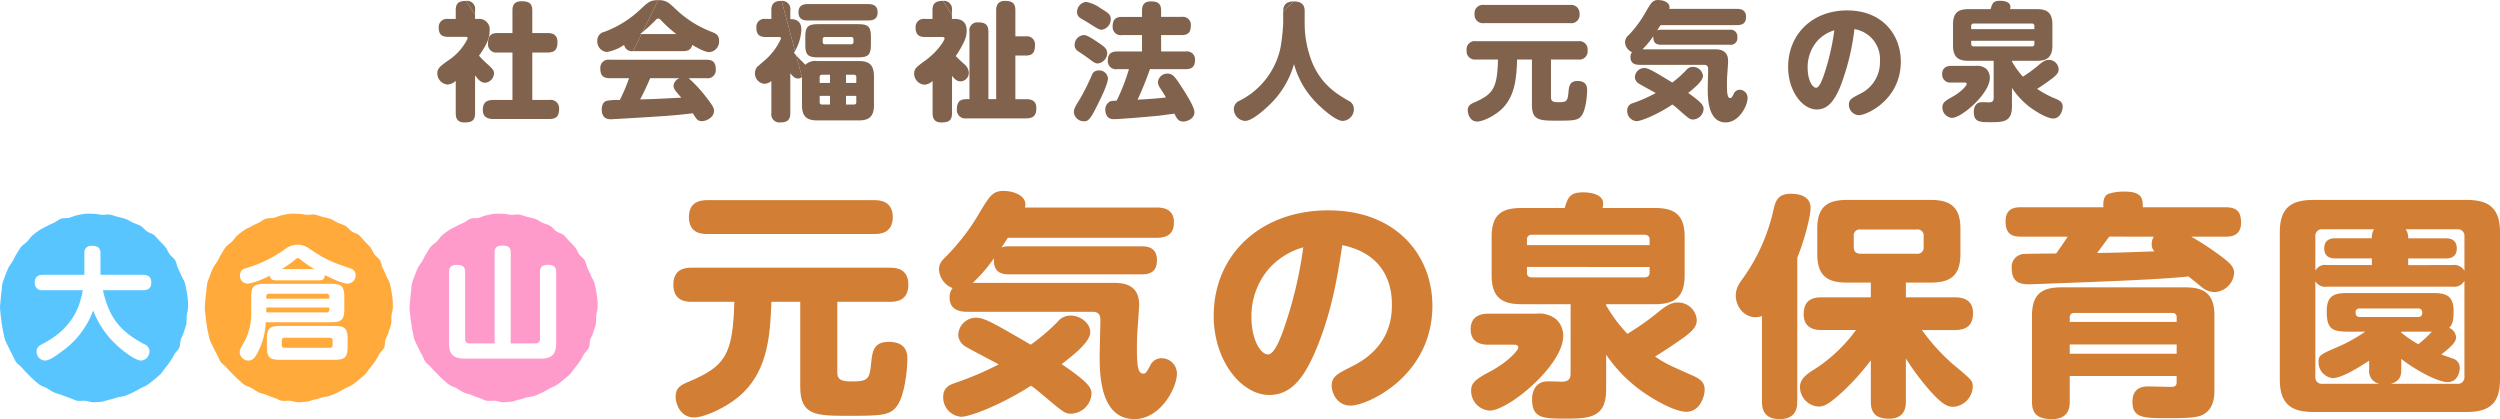 <svg id="0fd06334-8115-4ec2-ab2d-a6c7c868dcbd" data-name="レイヤー 1" xmlns="http://www.w3.org/2000/svg" xmlns:xlink="http://www.w3.org/1999/xlink" viewBox="0 0 563.364 94.443" width="563.364" height="94.446"><defs><style>.b03c3e61-c25c-4fef-b2b4-acc9a2ef7565{fill:none;}.\38 1ec67bf-0da8-4de3-8bb4-2df37cd21b5b{clip-path:url(#e380d747-3117-49cc-889f-f5501b6d368c);}.ae68dfe7-d115-4ae9-9043-63db7dbea49f{fill:#58c5ff;}.a3b39b51-ac1a-4e19-a71f-fd5ff21917ee{fill:#ffaa3b;}.\39 1cf978c-846f-4cc3-9308-6f7d3dc45390{fill:#ff9bcb;}.\39 71db1e9-2860-49c5-aa73-5d7dc6f32d89{fill:#d27e35;}.\35 9ea3cdc-8bbe-4f3b-8173-466d7923def4{fill:#fff;}.\33 cd0b2f4-14b3-476c-8ae4-df9744be9e26{fill:#81624c;}</style><clipPath id="e380d747-3117-49cc-889f-f5501b6d368c" transform="translate(0 0)"><rect class="b03c3e61-c25c-4fef-b2b4-acc9a2ef7565" y="-0.001" width="563.364" height="94.444"/></clipPath></defs><title>logo</title><g class="81ec67bf-0da8-4de3-8bb4-2df37cd21b5b"><path class="ae68dfe7-d115-4ae9-9043-63db7dbea49f" d="M.4,72.953C.29,72.342.226,71.745.172,71.137S0,69.92,0,69.309s.105-1.218.158-1.829.077-1.222.182-1.824S.4,64.409.561,63.817s.409-1.166.62-1.743.441-1.153.7-1.709.7-1.02,1-1.552.521-1.12.872-1.624.609-1.091,1-1.562.967-.786,1.4-1.222S6.9,53.387,7.367,52.99s.984-.757,1.493-1.112,1.1-.568,1.633-.878,1.1-.543,1.658-.8,1.036-.715,1.619-.925,1.27-.046,1.871-.205,1.141-.466,1.751-.574,1.214-.279,1.82-.333,1.24.009,1.852.008,1.22.174,1.83.227,1.262-.145,1.864-.038,1.194.34,1.786.5,1.212.266,1.789.476,1.088.6,1.647.859,1.185.393,1.715.7.9.883,1.4,1.235,1.2.467,1.664.861.825.933,1.26,1.367.875.867,1.273,1.339.579,1.095.933,1.6.956.843,1.265,1.379.354,1.2.615,1.758.558,1.087.769,1.669.646,1.087.8,1.687.273,1.211.38,1.822.215,1.235.269,1.842.057,1.25.059,1.859-.264,1.23-.319,1.839S42.1,72.4,41.991,73s-.384,1.178-.543,1.77-.482,1.128-.7,1.7-.079,1.3-.338,1.858-.8.976-1.111,1.508-.575,1.086-.929,1.59-.718,1-1.115,1.469-.708,1.027-1.141,1.464-.932.819-1.4,1.216-.964.775-1.47,1.128-1.121.526-1.655.834-1.053.62-1.612.881-1.106.532-1.688.743-1.2.227-1.8.388-1.155.4-1.764.5-1.2.42-1.8.474-1.245.123-1.855.125-1.229-.286-1.836-.338-1.265.1-1.868-.006-1.154-.5-1.747-.662S14.474,89.211,13.9,89s-1.188-.322-1.745-.583-1.048-.628-1.58-.935S9.4,87.039,8.9,86.687s-.934-.806-1.4-1.2-.88-.853-1.316-1.287-.854-.874-1.251-1.346-.98-.8-1.334-1.306-.541-1.124-.847-1.659-.573-1.084-.833-1.645-.57-1.094-.779-1.677-.261-1.2-.42-1.8S.505,73.566.4,72.953" transform="translate(0 0)"/><path class="a3b39b51-ac1a-4e19-a71f-fd5ff21917ee" d="M46.545,72.953c-.11-.611-.172-1.208-.227-1.816s-.172-1.217-.172-1.828.109-1.218.154-1.829.082-1.222.19-1.824a18.279,18.279,0,0,1,.218-1.839c.154-.6.409-1.166.617-1.743s.439-1.153.7-1.709.692-1.02,1-1.552.52-1.12.874-1.624.607-1.091,1.009-1.562.961-.786,1.4-1.222.736-1.018,1.209-1.415S54.5,52.233,55,51.878s1.1-.568,1.636-.878,1.1-.543,1.653-.8,1.046-.715,1.628-.925,1.26-.046,1.861-.205,1.144-.466,1.752-.574,1.217-.279,1.826-.333,1.238.009,1.854.008,1.219.174,1.827.227,1.263-.145,1.861-.038,1.2.34,1.79.5,1.208.266,1.791.476,1.08.6,1.645.859,1.18.393,1.715.7.891.883,1.4,1.235,1.192.467,1.663.861.828.933,1.261,1.367.874.867,1.273,1.339.574,1.095.927,1.6.962.843,1.272,1.379.354,1.2.607,1.758a18.055,18.055,0,0,1,.776,1.669c.207.574.643,1.087.8,1.687s.283,1.211.391,1.822.209,1.235.265,1.842.052,1.25.052,1.859-.262,1.23-.308,1.839S88.246,72.4,88.136,73s-.382,1.178-.544,1.77-.482,1.128-.692,1.7-.08,1.3-.334,1.858-.81.976-1.118,1.508-.573,1.086-.926,1.59-.718,1-1.119,1.469-.71,1.027-1.135,1.464-.937.819-1.408,1.216-.964.775-1.463,1.128-1.127.526-1.663.834-1.053.62-1.607.881-1.108.532-1.69.743-1.2.227-1.8.388-1.157.4-1.773.5-1.191.42-1.8.474-1.244.123-1.862.125-1.225-.286-1.833-.338-1.264.1-1.864-.006-1.154-.5-1.743-.662-1.146-.442-1.72-.655-1.188-.322-1.743-.583-1.046-.628-1.581-.935-1.172-.441-1.68-.793-.928-.806-1.4-1.2-.881-.853-1.318-1.287-.853-.874-1.253-1.346-.981-.8-1.336-1.306-.536-1.124-.845-1.659-.573-1.084-.836-1.645-.564-1.094-.772-1.677-.262-1.2-.427-1.8-.2-1.2-.309-1.811" transform="translate(0 0)"/><path class="91cf978c-846f-4cc3-9308-6f7d3dc45390" d="M92.686,72.953c-.11-.611-.172-1.208-.228-1.816s-.171-1.217-.171-1.828.1-1.218.154-1.829.082-1.222.181-1.824.064-1.247.227-1.839.408-1.166.616-1.743.439-1.153.7-1.709.692-1.02,1-1.552.52-1.12.873-1.624.608-1.091,1-1.562.971-.786,1.409-1.222.736-1.018,1.209-1.415.981-.757,1.49-1.112,1.1-.568,1.634-.878,1.092-.543,1.653-.8,1.036-.715,1.616-.925,1.273-.046,1.873-.205,1.144-.466,1.753-.574,1.217-.279,1.825-.333,1.238.009,1.846.008,1.227.174,1.836.227,1.263-.145,1.862-.038,1.189.34,1.78.5,1.217.266,1.8.476,1.08.6,1.644.859,1.18.393,1.716.7.891.883,1.4,1.235,1.193.467,1.664.861.819.933,1.262,1.367.874.867,1.272,1.339.573,1.095.927,1.6.955.843,1.264,1.379a18.522,18.522,0,0,1,.616,1.758c.264.554.557,1.087.775,1.669s.643,1.087.8,1.687a17.215,17.215,0,0,1,.382,1.822c.111.612.219,1.235.274,1.842s.052,1.25.052,1.859-.261,1.23-.317,1.839A17.015,17.015,0,0,1,134.276,73c-.108.607-.389,1.178-.543,1.77s-.483,1.128-.692,1.7-.081,1.3-.345,1.858-.8.976-1.108,1.508-.573,1.086-.926,1.59-.718,1-1.118,1.469-.711,1.027-1.144,1.464-.928.819-1.4,1.216-.964.775-1.472,1.128-1.117.526-1.654.834-1.053.62-1.616.881-1.1.532-1.681.743-1.209.227-1.809.388c-.581.155-1.154.4-1.762.5s-1.2.42-1.8.474c-.619.054-1.245.123-1.862.125s-1.225-.286-1.834-.338-1.263.1-1.864-.006-1.153-.5-1.753-.662-1.136-.442-1.709-.655-1.188-.322-1.743-.583-1.056-.628-1.582-.935-1.17-.441-1.679-.793-.936-.806-1.408-1.2-.873-.853-1.31-1.287-.852-.874-1.253-1.346-.981-.8-1.336-1.306-.535-1.124-.844-1.659-.573-1.084-.836-1.645-.564-1.094-.78-1.677-.255-1.2-.419-1.8-.21-1.2-.309-1.811" transform="translate(0 0)"/><path class="971db1e9-2860-49c5-aa73-5d7dc6f32d89" d="M188.672,83.87c0,1.869,1.224,2.083,3.337,2.083,3.505,0,3.95-.481,4.283-3.952.279-2.777.5-4.966,4.006-4.966,4.172,0,4.172,2.938,4.172,3.792,0,2.669-.613,8.01-2.17,10.413S198.685,93.7,191.4,93.7c-7.452,0-11.069,0-11.069-6.515V68.011h-6.507c-.223,7.369-.834,14.952-6.174,20.292-3.281,3.311-8.789,5.767-11.292,5.767-2.947,0-4.116-2.937-4.116-4.7,0-1.869,1.057-2.563,2.726-3.258,8.4-3.524,10.178-5.928,10.512-18.1h-9.623c-.944,0-4.116,0-4.116-3.845,0-3.631,2.671-3.845,4.116-3.845h44.722c.946,0,4.116,0,4.116,3.791,0,3.632-2.669,3.9-4.116,3.9h-11.9V83.87M197.015,45.1c.946,0,4.172.053,4.172,3.791,0,3.685-2.892,3.845-4.172,3.845h-37.6c-1,0-4.173,0-4.173-3.791,0-3.631,2.782-3.845,4.173-3.845Z" transform="translate(0 0)"/><path class="971db1e9-2860-49c5-aa73-5d7dc6f32d89" d="M260.54,46.757c1,0,4,0,4,3.311,0,2.349-1.11,3.524-4,3.524H227.11c-.223.374-1.225,1.869-1.448,2.19a4.277,4.277,0,0,1,1.559-.268h30.207c3.055,0,3.281,2.083,3.281,3.1,0,1.282-.283,3.2-3.281,3.2H227.221c-3.394,0-3.282-2.51-3.227-3.632a34.84,34.84,0,0,1-4.783,5.554H250.64c1.944,0,6.061,0,6.061,4.913,0,.747-.058,1.121-.277,4.432-.17,2.083-.226,3.418-.226,5.661,0,3.524.226,5.446,1.393,5.446.613,0,.665-.159,1.556-1.708a2.793,2.793,0,0,1,2.615-1.762,3.464,3.464,0,0,1,3.452,3.47c0,3.258-3.727,10.253-9.568,10.253-7.842,0-7.842-10.412-7.842-14.365,0-1.227.162-6.728.162-7.9,0-.64,0-1.922-1.778-1.922h-28.2c-1.39,0-4-.213-4-3.2a3.245,3.245,0,0,1,.667-2.136,4.786,4.786,0,0,1-3.059-4.165c0-1.228.5-1.923,1.724-3.1a48.3,48.3,0,0,0,7.565-9.986c2.17-3.578,2.892-4.646,5.282-4.646,2,0,4.9.907,4.9,3.044a2.594,2.594,0,0,1-.11.694H260.54M217.264,77.889a3.328,3.328,0,0,1-1.334-2.349,4.048,4.048,0,0,1,3.892-3.952c1.947,0,3.449.855,12.461,6.087a46.567,46.567,0,0,0,6.063-5.179,3.659,3.659,0,0,1,2.892-1.388c2.17,0,4.45,1.655,4.45,3.738,0,2.242-3.893,5.232-6.452,7.208,6.4,4.326,6.729,5.447,6.729,6.729a4.765,4.765,0,0,1-4.5,4.433c-1.5,0-1.613-.108-7.12-4.754-.946-.8-1.5-1.174-2-1.548-6.952,4.433-13.794,7-15.74,7a4.362,4.362,0,0,1-4.062-4.432c0-2.136,1.391-2.723,2.559-3.15a70.508,70.508,0,0,0,9.957-4.219c-1.225-.694-7.176-3.738-7.788-4.219" transform="translate(0 0)"/><path class="971db1e9-2860-49c5-aa73-5d7dc6f32d89" d="M296.193,79.651C293.633,85.418,290.8,89,286.017,89c-6.23,0-12.515-7.637-12.515-17.836,0-13.778,10.564-23.764,25.81-23.764,15.741,0,23.47,10.521,23.47,21.467,0,15.968-14.736,22.535-18.406,22.535-3.289,0-4.286-3.15-4.286-4.432,0-2.082,1.11-2.67,4.723-4.485,8.07-4.059,8.846-10.414,8.846-13.725,0-2.349-.163-11.266-11.179-13.51-1.111,7.263-2.447,15.593-6.287,24.4m-9.9-19.491a16.36,16.36,0,0,0-4.286,11.268c0,5.232,2.114,8.437,3.726,8.437,1.394,0,2.618-3.258,3.289-4.967a94.248,94.248,0,0,0,4.667-19.17,16.561,16.561,0,0,0-7.4,4.432" transform="translate(0 0)"/><path class="971db1e9-2860-49c5-aa73-5d7dc6f32d89" d="M335.468,77.675c-.892,0-4.06,0-4.06-3.47,0-3.151,2.5-3.525,4.06-3.525h10.791a6.093,6.093,0,0,1,4.5,1.335,5.027,5.027,0,0,1,1.5,3.738c0,6.515-12.29,16.768-16.576,16.768a4.444,4.444,0,0,1-4.172-4.486c0-1.655.89-2.51,3.9-4.112,4.5-2.349,6.732-5.019,6.732-5.607,0-.641-.672-.641-.95-.641h-5.726m18.464-9.131H342.865c-4.285,0-6.731-1.388-6.731-6.515v-8.7c0-5.127,2.446-6.461,6.731-6.461H352.6c.721-2.35,1.11-3.525,4.172-3.525,1.281,0,4.5.267,4.5,2.563a3.419,3.419,0,0,1-.169.962h11.8c4.222,0,6.725,1.334,6.725,6.461v8.7c0,5.18-2.5,6.515-6.725,6.515H361.943v.267a32.848,32.848,0,0,0,4.789,6.408,59.025,59.025,0,0,0,6.894-4.859c2.058-1.656,3.062-2.19,4.5-2.19a4.2,4.2,0,0,1,4.229,3.951c0,1.282-.616,2.243-2.95,3.953-2.721,1.922-4.786,3.257-6.449,4.271,2.5,1.656,2.894,1.816,8.564,4.326,1.782.8,2.617,1.6,2.617,3.15,0,1.5-1.061,4.967-4.116,4.967-2.673,0-7.4-2.777-9.908-4.539a32.527,32.527,0,0,1-8.174-8.331v7.85c0,6.461-3.84,6.568-9.4,6.568-5.063,0-7.292-.213-7.292-4.378,0-2.029,1-3.9,3.226-4.006.5-.053,2.948.054,3.507.054,1.782,0,1.945-.962,1.945-1.923Zm-9.843-13.3h27.642V54.019q0-1.12-1.167-1.121h-25.31c-.833,0-1.165.427-1.165,1.121Zm0,4.913v1.228c0,.748.332,1.122,1.165,1.122h25.31q1.167,0,1.167-1.122V60.16Z" transform="translate(0 0)"/><path class="971db1e9-2860-49c5-aa73-5d7dc6f32d89" d="M405,90.492c0,.961,0,3.951-3.949,3.951-3.672,0-4-2.456-4-3.951V71.214a4.577,4.577,0,0,1-1.447.267c-2.726,0-4.45-2.563-4.45-4.806,0-1.708.669-2.67,1.835-4.272a42.106,42.106,0,0,0,6.676-15.218c.446-1.87.945-3.525,3.95-3.525,1,0,4.393.159,4.393,3.2,0,1.922-1.446,7.423-3,11.213V90.492m5.507-16.127c-.891,0-4.061,0-4.061-3.525,0-2.83,1.445-3.845,4.061-3.845h11.069V63.684h-5.341c-4.4,0-6.729-1.441-6.729-6.461V51.511c0-5.073,2.448-6.462,6.729-6.462h18.8c4.228,0,6.731,1.389,6.731,6.462v5.712c0,4.967-2.337,6.461-6.731,6.461h-5.562V67h11.013c.889,0,4.116,0,4.116,3.525,0,2.883-1.558,3.845-4.116,3.845h-7.4a45.41,45.41,0,0,0,6.786,7.529c4.561,3.792,4.671,3.9,4.671,5.287a4.714,4.714,0,0,1-4.393,4.486c-1.445,0-2.67-.854-4.672-2.991a55.87,55.87,0,0,1-6.007-7.9v9.665c0,.908,0,3.9-3.728,3.9-2.947,0-4.17-1.174-4.17-3.9V81.2a54.4,54.4,0,0,1-6.508,7.21c-2.948,2.669-4,3.2-5.285,3.2a4.417,4.417,0,0,1-4.171-4.379c0-1.762,1.389-2.777,2.558-3.578a34.776,34.776,0,0,0,10.067-9.291Zm22.972-21.147a1.357,1.357,0,0,0-1.557-1.5H419.239a1.317,1.317,0,0,0-1.5,1.5v2.457c0,1.068.554,1.5,1.556,1.5h12.629a1.357,1.357,0,0,0,1.557-1.5Z" transform="translate(0 0)"/><path class="971db1e9-2860-49c5-aa73-5d7dc6f32d89" d="M493.775,53.325c1.612.908,3.614,2.189,5.281,3.365,3.451,2.456,4.4,3.363,4.4,4.859a4.645,4.645,0,0,1-4.449,4.272,4.71,4.71,0,0,1-2.728-1.015c-.446-.373-2.617-2.135-3.113-2.509-4.227.427-8.513.64-12.8.854-5.227.267-22.526.908-22.86.908-1.835,0-4.171-.054-4.171-3.631a2.888,2.888,0,0,1,2.782-3.2c.444-.053,6.343-.106,7.235-.106,1.329-1.869,2.163-3.151,2.608-3.792H455.394c-2.5,0-3.447-1.014-3.447-3.524,0-3.1,2.5-3.1,3.447-3.1h18.58c0-1.12-.057-2.349,1.055-2.99a10.9,10.9,0,0,1,3.895-.534c3.947,0,3.947,1.816,3.947,3.524h18.688c2.447,0,3.452.961,3.452,3.472,0,3.15-2.56,3.15-3.452,3.15h-7.784m-27.367,31.4v5.767c0,.961,0,3.951-4,3.951-3.566,0-4.508-1.5-4.508-3.951V71.108c0-5.02,2.449-6.356,6.622-6.356h27.861c4.228,0,6.625,1.336,6.625,6.356V87.822c0,1.335,0,4.486-2.891,5.767-1.507.641-4.732.641-7.622.641-5.453,0-7.955,0-7.955-3.685,0-3.364,2.558-3.471,3.612-3.471.226,0,4.616.107,4.893.107.891,0,1.451-.107,1.451-1.068V84.725Zm0-12.176H490.5V71.535a.907.907,0,0,0-1.006-1.015H467.412a.93.93,0,0,0-1,1.015ZM490.5,77.622H466.408v2.083H490.5Zm-15.183-24.3c-.446.588-2.342,3.151-2.729,3.685,4.057-.054,7.566-.161,12.906-.374a2.013,2.013,0,0,1-.611-1.6,3.392,3.392,0,0,1,.447-1.709Z" transform="translate(0 0)"/><path class="971db1e9-2860-49c5-aa73-5d7dc6f32d89" d="M563.364,85.526c0,5.714-2.729,7.316-7.622,7.316H521.367c-4.837,0-7.623-1.6-7.623-7.316V52.365c0-5.768,2.786-7.316,7.623-7.316h34.375c4.836,0,7.622,1.548,7.622,7.316V85.526M534.492,59.734v-1.5h-8.118c-.671,0-2.616,0-2.616-2.242,0-2.3,1.894-2.3,2.616-2.3h8.118a3.151,3.151,0,0,1,.5-2.03H523.425a1.468,1.468,0,0,0-1.668,1.6v7.743a2.484,2.484,0,0,1,2.615-1.282Zm6.618,23.443c0,1.388-.162,2.67-2.332,3.311h14.9a1.47,1.47,0,0,0,1.669-1.6V63.258a2.566,2.566,0,0,1-2.672,1.335H524.372a2.529,2.529,0,0,1-2.615-1.228V84.886a1.455,1.455,0,0,0,1.668,1.6h12.792a2.9,2.9,0,0,1-2.334-3.258V81.255c-1.612,1.067-6.01,3.951-8.231,3.951a3.565,3.565,0,0,1-3.175-3.577c0-1.6.277-1.71,4.732-3.632a36.449,36.449,0,0,0,5.784-3.257h-3.508c-3.946,0-5.169-.481-5.169-4.646,0-4,2.333-4.059,5.169-4.059h18.188c2.842,0,5.12.054,5.233,3.792.057,2.83-.446,3.471-1,4.058a2.466,2.466,0,0,1,1.556,2.083c0,.694-.22,1.549-3.332,3.9.389.16,2.164.748,2.5.908a2.117,2.117,0,0,1,1.661,2.189c0,.8-.438,3.151-2.779,3.151-1.782,0-6.449-2.189-10.4-5.233Zm3.784-11.748c.948,0,.948-.748.948-1.068a.848.848,0,0,0-.948-.854H531.77c-.56,0-.948.266-.948.854,0,.32,0,1.068.948,1.068Zm-3.784,3.524a27.239,27.239,0,0,0,3.84,2.617,26.53,26.53,0,0,0,3.063-2.83h-6.9Zm11.57-15.219a2.566,2.566,0,0,1,2.672,1.335v-7.8a1.47,1.47,0,0,0-1.669-1.6H542.115a3.309,3.309,0,0,1,.559,2.03h8.336c.729,0,2.618,0,2.618,2.3,0,2.242-1.945,2.242-2.618,2.242h-8.336v1.5Z" transform="translate(0 0)"/><path class="59ea3cdc-8bbe-4f3b-8173-466d7923def4" d="M9.681,65.39h9c-.663,3.21-1.856,8.36-9.082,12.1-.913.472-1.355.859-1.355,1.716a2.02,2.02,0,0,0,1.854,2.05c1.026,0,2.6-1.134,3.767-2.021A19.5,19.5,0,0,0,21,69.957a20.449,20.449,0,0,0,4.789,7.336c1.495,1.495,4.623,3.96,6.037,3.96a2.056,2.056,0,0,0,1.854-2.05,1.76,1.76,0,0,0-1.192-1.661c-5.481-2.878-7.915-6.034-9.3-12.152h9.053c1.3,0,1.855-.582,1.855-1.8,0-1.467-1.133-1.66-1.855-1.66h-9.6V57.056c0-1.3-.721-1.66-1.938-1.66a1.487,1.487,0,0,0-1.689,1.66V61.93H9.681c-1.33,0-1.855.608-1.855,1.8A1.6,1.6,0,0,0,9.681,65.39" transform="translate(0 0)"/><path class="59ea3cdc-8bbe-4f3b-8173-466d7923def4" d="M77.59,69.514V67.051c0-2.547-.583-3.1-3.108-3.1H59.7c-2.544,0-3.1.581-3.1,3.1v3.323a13.275,13.275,0,0,1-1.445,6.449c-1.071,1.911-1.136,2.021-1.136,2.63a1.961,1.961,0,0,0,1.971,1.8c.908,0,1.408-.638,1.881-1.44a16.33,16.33,0,0,0,2.025-7.2H74.482c2.581,0,3.108-.582,3.108-3.1m-3.38.221a.586.586,0,0,1-.663.666H60.011V69.293h14.2Zm0-2.436h-14.2v-.443a.591.591,0,0,1,.664-.664H73.547a.6.6,0,0,1,.663.664Z" transform="translate(0 0)"/><path class="59ea3cdc-8bbe-4f3b-8173-466d7923def4" d="M79.051,60.517c-4.487-1.551-5.587-1.938-9.63-4.68a4.178,4.178,0,0,0-2.3-.69,4.7,4.7,0,0,0-3.072,1.134,29.409,29.409,0,0,1-8.8,4.209,1.5,1.5,0,0,0-1.162,1.549,1.7,1.7,0,0,0,1.626,1.855c1.388,0,3.934-1.189,5.095-1.771.111.858.664,1.052,1.355,1.052h9.693c.745,0,1.3-.222,1.354-1.19.946.469,3.8,1.936,5.15,1.936a1.851,1.851,0,0,0,1.773-1.936,1.435,1.435,0,0,0-1.082-1.468m-15.526.11a26.914,26.914,0,0,0,2.936-2.076c.353-.3.462-.387.634-.387.192,0,.275.054.61.332a35.524,35.524,0,0,0,3.1,2.131Z" transform="translate(0 0)"/><path class="59ea3cdc-8bbe-4f3b-8173-466d7923def4" d="M75.237,73.445H63.244c-2.325,0-3.1.415-3.1,2.906v1.827c0,2.52.8,2.907,3.1,2.907H75.237c2.353,0,3.1-.442,3.1-2.907V76.351c0-2.491-.772-2.906-3.1-2.906m-.282,4.263a.587.587,0,0,1-.664.666H64.162a.586.586,0,0,1-.663-.666v-.942a.583.583,0,0,1,.663-.662H74.291a.6.6,0,0,1,.664.662Z" transform="translate(0 0)"/><path class="59ea3cdc-8bbe-4f3b-8173-466d7923def4" d="M111.464,56.946v20.43h-5.623a.907.907,0,0,1-1.026-1.024V61.375c0-1.024-.273-1.688-1.935-1.688-1.692,0-1.692,1.189-1.692,1.688V77.348c0,2.715,1.247,3.461,3.462,3.461h17.215c2.219,0,3.463-.719,3.463-3.461V61.375c0-.969-.245-1.688-1.934-1.688-1.718,0-1.718,1.189-1.718,1.688V76.352a.912.912,0,0,1-1.028,1.024h-5.559V56.946c0-.97-.281-1.606-1.944-1.606-1.681,0-1.681,1.108-1.681,1.606" transform="translate(0 0)"/><path class="3cd0b2f4-14b3-476c-8ae4-df9744be9e26" d="M107.054,2.29A1.812,1.812,0,0,0,105.02.2l2.034,3.138Z" transform="translate(0 0)"/><path class="3cd0b2f4-14b3-476c-8ae4-df9744be9e26" d="M111.324,16.5c0-.659-.372-1.031-1.46-2.036a22.523,22.523,0,0,1-1.92-1.917c2.006-2.808,2.4-4.241,2.4-5.646a2.376,2.376,0,0,0-2.691-2.634h-.6v-.93L105.02.2c-1.688,0-2.321.572-2.321,2.118v1.95h-1.718a1.827,1.827,0,0,0-2.119,1.92c0,1.545.686,2.119,2.119,2.119h3.925c.145,0,.486,0,.486.343a12.286,12.286,0,0,1-4.325,4.929c-1.889,1.346-2.521,1.8-2.521,2.979a2.544,2.544,0,0,0,2.261,2.492,2.974,2.974,0,0,0,1.892-.832V25.5c0,1,.259,2.093,1.977,2.093,1.664,0,2.378-.46,2.378-2.093V16.988c.662.86,1.291,1.662,2.264,1.662a2.216,2.216,0,0,0,2.006-2.148" transform="translate(0 0)"/><path class="3cd0b2f4-14b3-476c-8ae4-df9744be9e26" d="M123.788,22.517h-3.839V11.832h3.437c1.6,0,2.236-.631,2.236-2.351,0-2-1.577-2.033-2.236-2.033h-3.437V2.377c0-1.547-.661-2.092-2.434-2.092-1.865,0-2.038,1.233-2.038,2.092V7.448H112.1c-1.462,0-2.122.6-2.122,2.321a1.851,1.851,0,0,0,2.122,2.063h3.379V22.517H111.3c-1.72,0-2.494.6-2.494,2.293,0,2.005,1.807,2.005,2.494,2.005h12.492c1.6,0,2.2-.659,2.2-2.293a1.887,1.887,0,0,0-2.2-2" transform="translate(0 0)"/><path class="3cd0b2f4-14b3-476c-8ae4-df9744be9e26" d="M147.487,4.785c.458-.488.572-.6.829-.6.288,0,.434.142.862.6a28.091,28.091,0,0,0,3.237,2.892H144.56l-1.885,3.838h11.286c.891,0,1.778-.2,2.036-1.4.83.488,2.78,1.634,3.837,1.634a2.4,2.4,0,0,0,2.207-2.55c0-1.291-.717-1.634-1.546-1.977a24,24,0,0,1-8.307-5.242c-1.519-1.433-2.095-1.95-3.872-1.95l-3.557,7.242c.622-.507,1.57-1.328,2.728-2.484" transform="translate(0 0)"/><path class="3cd0b2f4-14b3-476c-8ae4-df9744be9e26" d="M136.745,11.715a9.84,9.84,0,0,0,3.9-1.6,1.761,1.761,0,0,0,2.034,1.4l1.885-3.839h-.311c.13-.1.3-.236.511-.407L148.316.028c-1.772,0-2.289.486-3.865,1.95a23.716,23.716,0,0,1-8.309,5.213A1.96,1.96,0,0,0,134.6,9.168a2.375,2.375,0,0,0,2.15,2.547" transform="translate(0 0)"/><path class="3cd0b2f4-14b3-476c-8ae4-df9744be9e26" d="M161.3,15.642c0-1.634-.715-2.177-2.09-2.177H137.4a1.824,1.824,0,0,0-2.119,1.946c0,1.577.631,2.208,2.119,2.208h4.354a37.744,37.744,0,0,1-2.091,4.927,12.564,12.564,0,0,0-2.95.171c-1,.289-1.115,1.462-1.115,1.922,0,2.234,1.544,2.234,2.117,2.234.088,0,6.36-.345,10.03-.6,4.067-.258,5.411-.4,8.365-.746.114.174.63.948.742,1.088a1.438,1.438,0,0,0,1.289.689c1.033,0,2.752-.86,2.752-2.291,0-.6-.057-.917-1.631-2.953a30.513,30.513,0,0,0-4.07-4.439h4.012a1.823,1.823,0,0,0,2.09-1.977M144.249,22.4c1.174-2.2,1.72-3.524,2.267-4.784h6.642a1.985,1.985,0,0,0-1.374,1.66c0,.745.288,1.062,1.748,2.724-5.444.286-5.873.315-9.283.4" transform="translate(0 0)"/><path class="3cd0b2f4-14b3-476c-8ae4-df9744be9e26" d="M180.583,6.7c0-2.062-1.317-2.4-2.491-2.4V2.32A1.842,1.842,0,0,0,176.142.2l3.015,11.288A10.748,10.748,0,0,0,180.583,6.7" transform="translate(0 0)"/><path class="3cd0b2f4-14b3-476c-8ae4-df9744be9e26" d="M193.535,13.753h-9.4a3.228,3.228,0,0,0-2.666.858c-.144-.2-.829-.858-1.258-1.289-.082-.083-.382-.382-.789-.831l1.3,4.87v6.361c0,2.722,1.319,3.41,3.411,3.41h9.4c2.091,0,3.408-.688,3.408-3.41V17.161c0-2.693-1.259-3.408-3.408-3.408m-6.5,9.8h-1.776a.486.486,0,0,1-.545-.543V21.6h2.321Zm0-4.872H184.71V17.39a.474.474,0,0,1,.545-.544h1.776Zm5.931,4.329a.485.485,0,0,1-.544.543H190.64V21.6h2.322Zm0-4.329H190.64V16.846h1.778a.486.486,0,0,1,.544.544Z" transform="translate(0 0)"/><path class="3cd0b2f4-14b3-476c-8ae4-df9744be9e26" d="M178.921,11.917c.076-.132.155-.278.236-.428L176.142.2c-1.517,0-2.32.487-2.32,2.12V4.268h-1.289a1.8,1.8,0,0,0-2.091,1.92c0,1.433.515,2.149,2.091,2.149h3.01c.23,0,.458.086.458.343a13.909,13.909,0,0,1-3.755,4.985c-.229.2-1.231,1.06-1.431,1.233a2.116,2.116,0,0,0-.689,1.575,2.338,2.338,0,0,0,2.12,2.407,2.52,2.52,0,0,0,1.576-.631v7.22a1.831,1.831,0,0,0,2.009,2.12c1.658,0,2.261-.629,2.261-2.12V16.5c.373.488.945,1.2,1.718,1.2a1.366,1.366,0,0,0,.917-.345l-1.3-4.871c-.154-.171-.322-.36-.5-.573" transform="translate(0 0)"/><path class="3cd0b2f4-14b3-476c-8ae4-df9744be9e26" d="M195.684.917H181.989c-1.318,0-2.063.543-2.063,1.862,0,1.575,1.116,1.832,2.063,1.832h13.695c1.316,0,2.091-.486,2.091-1.861,0-1.6-1.2-1.833-2.091-1.833" transform="translate(0 0)"/><path class="3cd0b2f4-14b3-476c-8ae4-df9744be9e26" d="M193.192,12.922c2.377,0,3.063-.431,3.063-2.894V8.338c0-2.494-.714-2.894-3.063-2.894h-8.684c-2.346,0-3.036.429-3.036,2.894v1.69c0,2.52.718,2.894,3.036,2.894Zm-7.8-4.041a.485.485,0,0,1,.546-.543h5.844a.485.485,0,0,1,.545.543v.545a.485.485,0,0,1-.545.543h-5.844c-.4,0-.546-.2-.546-.543Z" transform="translate(0 0)"/><path class="3cd0b2f4-14b3-476c-8ae4-df9744be9e26" d="M214.513,2.32A1.829,1.829,0,0,0,212.479.2l2.034,3.139Z" transform="translate(0 0)"/><path class="3cd0b2f4-14b3-476c-8ae4-df9744be9e26" d="M217.206,14.38c-1.06-.972-1.433-1.317-1.831-1.746a21.917,21.917,0,0,0,1.8-3.1,5.673,5.673,0,0,0,.661-2.606c0-1.033-.287-2.665-2.724-2.665h-.6V3.339L212.479.2c-1.69,0-2.348.6-2.348,2.12V4.268H208.44a1.827,1.827,0,0,0-2.119,1.92c0,1.547.688,2.15,2.119,2.15H212.4c.229,0,.457.114.457.313,0,.43-1.462,2.864-4.3,4.957C206.578,15.04,206,15.442,206,16.616a2.5,2.5,0,0,0,2.323,2.464,2.724,2.724,0,0,0,1.832-.859V25.5c0,.945.231,2.091,1.979,2.091,1.662,0,2.4-.459,2.4-2.091V17.1c.719.89,1.207,1.233,1.92,1.233a1.928,1.928,0,0,0,1.865-1.948,2.692,2.692,0,0,0-1.119-2.007" transform="translate(0 0)"/><path class="3cd0b2f4-14b3-476c-8ae4-df9744be9e26" d="M226.46.2c1.548,0,2.35.458,2.35,2.12V8.192h2.32a1.824,1.824,0,0,1,2.093,2.034c0,1.634-.575,2.293-2.093,2.293h-2.32v9.826h2.377c.862,0,2.348.115,2.348,1.977,0,1.662-.6,2.35-2.348,2.35H217.779a1.878,1.878,0,0,1-2.148-2.064c0-1.777.827-2.263,2.12-2.263h.715V7.131a1.791,1.791,0,0,1,1.976-2.089c1.577,0,2.291.543,2.291,2.089V22.345h1.748V2.32c0-.86.231-2.12,1.979-2.12" transform="translate(0 0)"/><path class="3cd0b2f4-14b3-476c-8ae4-df9744be9e26" d="M246.746,24.753c-1.134,2.208-1.631,2.579-2.453,2.579a2.264,2.264,0,0,1-2.3-2c0-.8.288-1.319,1.436-3.153a53.8,53.8,0,0,0,2.575-5.158,1.565,1.565,0,0,1,1.576-1.145,1.941,1.941,0,0,1,2.089,1.776c0,1.405-2.037,5.387-2.924,7.106" transform="translate(0 0)"/><path class="3cd0b2f4-14b3-476c-8ae4-df9744be9e26" d="M244.2,7.907c.431,0,.955.085,3.206,1.631,1.47.976,2.1,1.462,2.1,2.494a2.388,2.388,0,0,1-2.13,2.264c-.566,0-.768-.145-2.575-1.491-.283-.2-1.551-1.059-1.805-1.231A1.613,1.613,0,0,1,242.168,10,2.21,2.21,0,0,1,244.2,7.907" transform="translate(0 0)"/><path class="3cd0b2f4-14b3-476c-8ae4-df9744be9e26" d="M244.777.429a7.974,7.974,0,0,1,3.234,1.432c1.726,1.033,2.291,1.433,2.291,2.407A2.385,2.385,0,0,1,248.267,6.7c-.538,0-.768-.143-2.775-1.4-.282-.2-1.685-1-1.981-1.2a1.522,1.522,0,0,1-.8-1.461A2.285,2.285,0,0,1,244.777.429" transform="translate(0 0)"/><path class="3cd0b2f4-14b3-476c-8ae4-df9744be9e26" d="M259.307.315c1.562,0,2.345.429,2.345,2.091v1.4h4.61a1.8,1.8,0,0,1,2.091,1.92c0,1.576-.635,2.178-2.091,2.178h-4.61V11.6h5.555a1.8,1.8,0,0,1,2.088,1.893c0,1.519-.688,2.091-2.088,2.091h-8.076c-.807,2.35-1.751,4.641-2.777,6.875,2.751-.143,3.088-.171,6.39-.486-.229-.4-.325-.6-1.322-2.148a2.365,2.365,0,0,1-.483-1.348,2.113,2.113,0,0,1,2.195-1.891c1.175,0,1.726.832,3.248,3.182.9,1.4,2.778,4.325,2.778,5.5,0,1.545-1.723,2.119-2.492,2.119-1.175,0-1.551-.8-2.01-1.776-1.173.143-3.18.429-3.437.457-1.226.115-8.426.776-10.15.776a1.829,1.829,0,0,1-1.481-.516,2.555,2.555,0,0,1-.513-1.577,2.016,2.016,0,0,1,.97-1.834c.282-.171.431-.171,1.6-.257a45.147,45.147,0,0,0,2.753-7.077h-2.644a1.818,1.818,0,0,1-2.116-1.891c0-1.517.686-2.093,2.116-2.093h5.594V7.907h-4.5a1.816,1.816,0,0,1-2.116-1.921c0-1.546.6-2.177,2.116-2.177h4.5v-1.4c0-.917.229-2.091,1.954-2.091" transform="translate(0 0)"/><path class="3cd0b2f4-14b3-476c-8ae4-df9744be9e26" d="M291.536.315C293.949.315,294,1.832,294,2.577V5.328a23.789,23.789,0,0,0,1.8,9c2.143,4.927,5.622,6.932,8,8.335a2.049,2.049,0,0,1,1.292,1.92,2.634,2.634,0,0,1-2.518,2.664c-1.807,0-5.567-3.608-6.591-4.784a19.64,19.64,0,0,1-4.381-8.021,20.429,20.429,0,0,1-5.851,9.483c-1.4,1.317-3.749,3.322-5.191,3.322a2.7,2.7,0,0,1-2.519-2.636,2.059,2.059,0,0,1,1.347-1.948,17.371,17.371,0,0,0,9.167-11.917,45.3,45.3,0,0,0,.606-5.415V2.577" transform="translate(0 0)"/><path class="3cd0b2f4-14b3-476c-8ae4-df9744be9e26" d="M289.163,2.577c0-.631,0-2.262,2.373-2.262" transform="translate(0 0)"/><path class="3cd0b2f4-14b3-476c-8ae4-df9744be9e26" d="M349.506,21.915c0,1,.635,1.118,1.727,1.118,1.794,0,2.022-.258,2.2-2.118.15-1.493.257-2.665,2.064-2.665,2.156,0,2.156,1.574,2.156,2.033,0,1.432-.324,4.3-1.119,5.587s-1.861,1.318-5.619,1.318c-3.843,0-5.7,0-5.7-3.5V13.407h-3.342c-.122,3.955-.431,8.022-3.182,10.885-1.7,1.777-4.527,3.095-5.823,3.095-1.521,0-2.115-1.576-2.115-2.519,0-1,.539-1.377,1.4-1.75,4.325-1.891,5.244-3.179,5.417-9.711h-4.957a1.866,1.866,0,0,1-2.118-2.063,1.84,1.84,0,0,1,2.118-2.062H355.64a1.858,1.858,0,0,1,2.117,2.034,1.863,1.863,0,0,1-2.117,2.091h-6.134v8.508m4.3-20.8a1.892,1.892,0,0,1,2.143,2.034,1.872,1.872,0,0,1-2.143,2.064h-19.37a1.868,1.868,0,0,1-2.144-2.035,1.867,1.867,0,0,1,2.144-2.063Z" transform="translate(0 0)"/><path class="3cd0b2f4-14b3-476c-8ae4-df9744be9e26" d="M373.7,0l.822.093A3.844,3.844,0,0,0,373.7,0" transform="translate(0 0)"/><path class="3cd0b2f4-14b3-476c-8ae4-df9744be9e26" d="M392.033,20.225a1.437,1.437,0,0,0-1.348.948c-.457.829-.484.916-.809.916-.59,0-.715-1.031-.715-2.924,0-1.2.028-1.919.125-3.036.105-1.777.134-1.977.134-2.377,0-2.636-2.118-2.636-3.115-2.636H370.117a19.13,19.13,0,0,0,2.466-2.979c-.042.6-.093,1.948,1.658,1.948H389.8a1.5,1.5,0,0,0,1.7-1.719A1.5,1.5,0,0,0,389.8,6.7H374.241a2.2,2.2,0,0,0-.81.143c.123-.172.635-.973.757-1.177H391.4c1.5,0,2.065-.629,2.065-1.889,0-1.776-1.55-1.776-2.065-1.776H376.155a1.506,1.506,0,0,0,.066-.372c0-.862-.842-1.35-1.7-1.54L373.7,0c-1.238,0-1.618.572-2.72,2.491a26.706,26.706,0,0,1-3.9,5.358,2.149,2.149,0,0,0-.888,1.662,2.549,2.549,0,0,0,1.576,2.236,1.767,1.767,0,0,0-.35,1.145c0,1.6,1.347,1.718,2.06,1.718h14.532c.916,0,.916.69.916,1.033,0,.629-.094,3.58-.094,4.241,0,2.118,0,7.7,4.045,7.7,3.006,0,4.932-3.751,4.932-5.5a1.823,1.823,0,0,0-1.78-1.864" transform="translate(0 0)"/><path class="3cd0b2f4-14b3-476c-8ae4-df9744be9e26" d="M369.106,18.708a1.825,1.825,0,0,1-.687-1.262,2.132,2.132,0,0,1,2.008-2.119c1.01,0,1.779.459,6.416,3.267a23.546,23.546,0,0,0,3.128-2.78,1.847,1.847,0,0,1,1.494-.745,2.263,2.263,0,0,1,2.291,2.008c0,1.2-2.008,2.807-3.328,3.865,3.288,2.32,3.466,2.924,3.466,3.61a2.5,2.5,0,0,1-2.32,2.379c-.768,0-.837-.057-3.667-2.551-.485-.428-.769-.63-1.037-.831-3.575,2.377-7.1,3.754-8.1,3.754a2.306,2.306,0,0,1-2.091-2.379A1.651,1.651,0,0,1,368,23.235a35.565,35.565,0,0,0,5.122-2.264c-.633-.372-3.693-2.006-4.017-2.263" transform="translate(0 0)"/><path class="3cd0b2f4-14b3-476c-8ae4-df9744be9e26" d="M414.648,19.653c-1.317,3.1-2.786,5.015-5.252,5.015-3.21,0-6.447-4.1-6.447-9.569,0-7.392,5.447-12.75,13.293-12.75,8.113,0,12.1,5.644,12.1,11.517,0,8.566-7.6,12.09-9.489,12.09a2.349,2.349,0,0,1-2.209-2.379c0-1.116.578-1.431,2.44-2.405a7.85,7.85,0,0,0,4.555-7.363,6.842,6.842,0,0,0-5.757-7.247,52.693,52.693,0,0,1-3.236,13.091M409.543,9.2a9.024,9.024,0,0,0-2.2,6.046c0,2.808,1.079,4.527,1.913,4.527.716,0,1.347-1.748,1.685-2.665a52.82,52.82,0,0,0,2.414-10.285A8.5,8.5,0,0,0,409.543,9.2" transform="translate(0 0)"/><path class="3cd0b2f4-14b3-476c-8ae4-df9744be9e26" d="M439.747,18.593a1.8,1.8,0,0,1-2.089-1.862c0-1.691,1.282-1.891,2.089-1.891H445.3a3.1,3.1,0,0,1,2.334.717,2.8,2.8,0,0,1,.767,2.005c0,3.5-6.336,9-8.531,9a2.343,2.343,0,0,1-2.158-2.408c0-.888.46-1.346,2.011-2.2,2.314-1.262,3.461-2.693,3.461-3.008,0-.345-.337-.345-.484-.345h-2.954" transform="translate(0 0)"/><path class="3cd0b2f4-14b3-476c-8ae4-df9744be9e26" d="M463.472,22.347a21.7,21.7,0,0,1-4.409-2.32c.848-.546,1.914-1.26,3.315-2.293,1.2-.917,1.525-1.434,1.525-2.12a2.21,2.21,0,0,0-2.184-2.121c-.742,0-1.255.287-2.319,1.175a30.35,30.35,0,0,1-3.545,2.608,17.615,17.615,0,0,1-2.466-3.438V13.7h5.634c2.185,0,3.477-.717,3.477-3.5V5.529c0-2.75-1.292-3.467-3.477-3.467h-6.067a1.936,1.936,0,0,0,.082-.515c0-1.231-1.658-1.374-2.316-1.374-1.58,0-1.78.629-2.146,1.889h-5.013c-2.21,0-3.463.717-3.463,3.467V10.2c0,2.751,1.253,3.5,3.463,3.5h5.7V22.03c0,.516-.1,1.033-1.01,1.033-.284,0-1.538-.057-1.81-.028-1.144.057-1.656,1.059-1.656,2.148,0,2.235,1.146,2.35,3.76,2.35,2.858,0,4.839-.057,4.839-3.524V19.8a17.3,17.3,0,0,0,4.207,4.47c1.292.943,3.731,2.434,5.106,2.434,1.576,0,2.117-1.863,2.117-2.665,0-.831-.432-1.262-1.347-1.69M444.2,5.9a.526.526,0,0,1,.594-.6h13.034a.535.535,0,0,1,.607.6v.659H444.2Zm.594,4.553c-.431,0-.594-.2-.594-.6V9.2h14.235v.66a.533.533,0,0,1-.607.6Z" transform="translate(0 0)"/></g></svg>